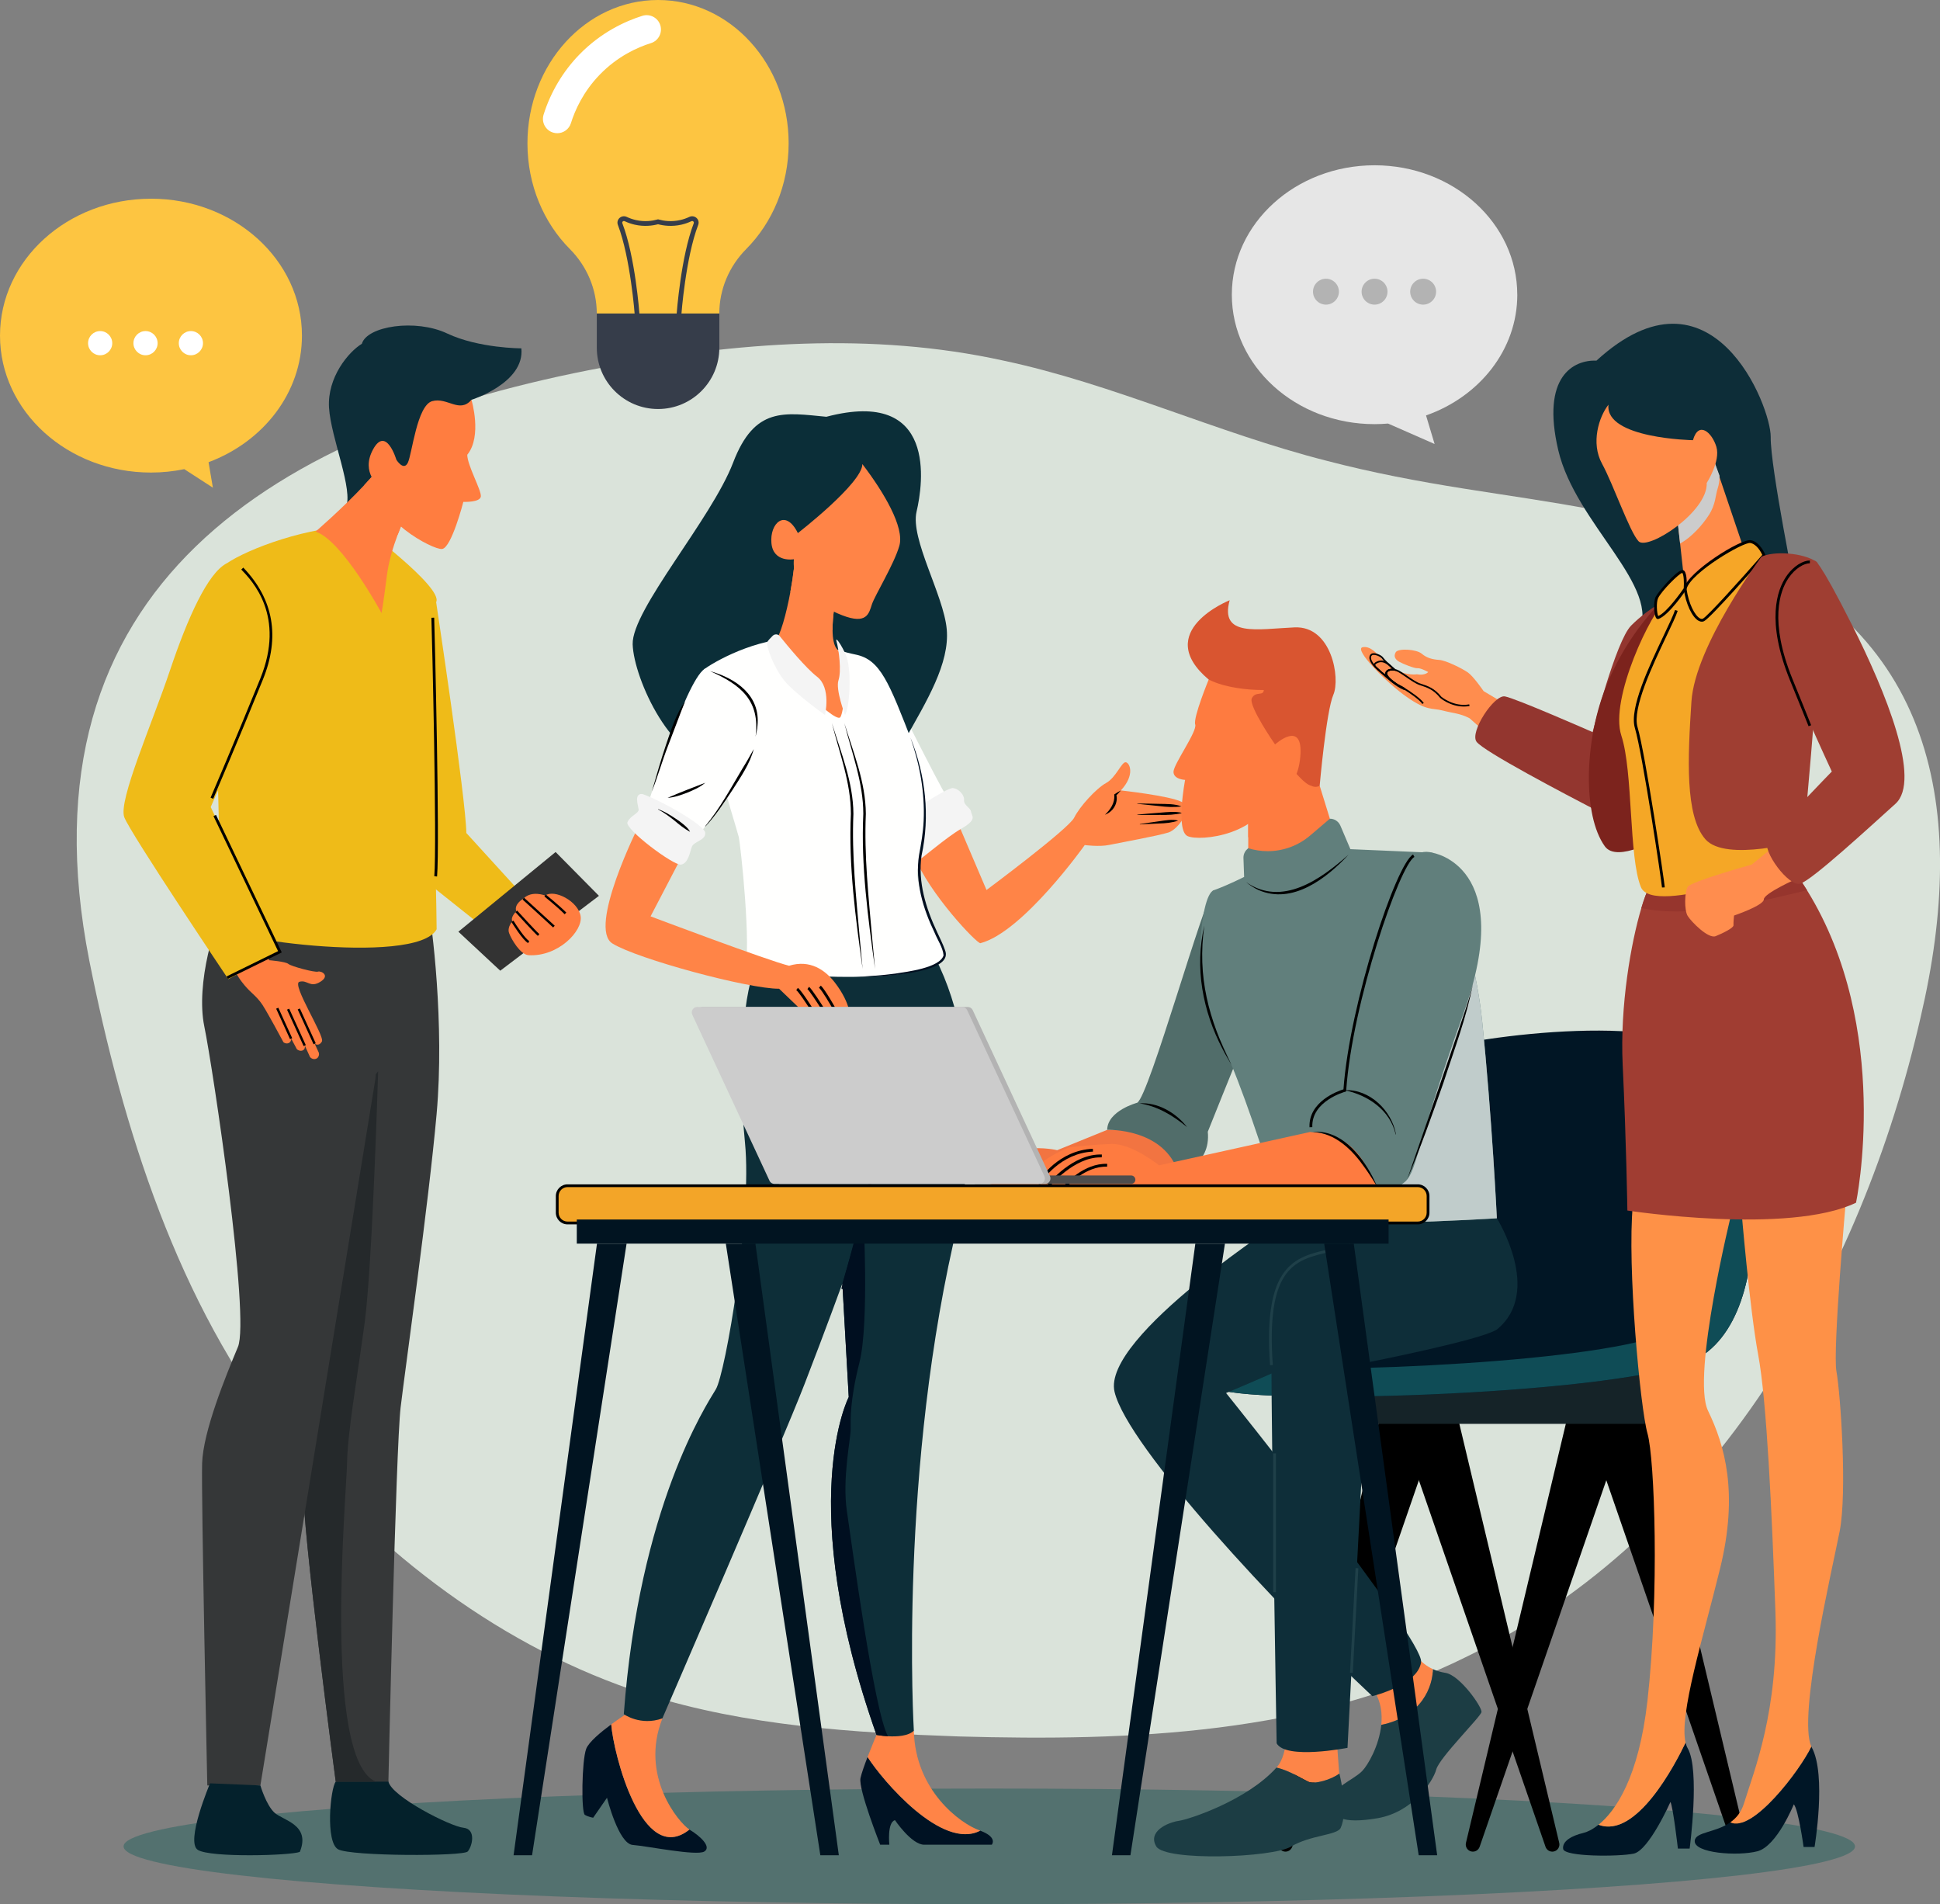 <?xml version="1.0" encoding="UTF-8"?>
<svg xmlns="http://www.w3.org/2000/svg" viewBox="0 0 697.88 684.84">
  <rect x="0" y="0" width="697.88" height="684.84" fill="#808080" stroke="none"/>
  <defs>
    <style>
      .cls-1 {
        fill: #fd8548;
      }

      .cls-2 {
        fill: #617f7c;
      }

      .cls-3 {
        fill: #04212c;
      }

      .cls-4 {
        fill: #001626;
      }

      .cls-5 {
        fill: #0f4c56;
      }

      .cls-6, .cls-7, .cls-8, .cls-9, .cls-10 {
        mix-blend-mode: multiply;
      }

      .cls-6, .cls-11 {
        fill: #ccc;
      }

      .cls-12 {
        fill: #f6a627;
      }

      .cls-13 {
        fill: #4d4d4d;
      }

      .cls-14 {
        fill: #53716f;
      }

      .cls-15 {
        fill: #0d2e38;
      }

      .cls-16 {
        fill: #fff;
      }

      .cls-17 {
        fill: #7c231d;
      }

      .cls-18 {
        fill: #93362f;
      }

      .cls-19 {
        fill: #001223;
      }

      .cls-20 {
        fill: #011421;
      }

      .cls-21 {
        fill: #1f4049;
      }

      .cls-22 {
        fill: #0e2e39;
      }

      .cls-23 {
        fill: #fdc541;
      }

      .cls-24 {
        fill: #011625;
      }

      .cls-25, .cls-8 {
        fill: #ff7d40;
      }

      .cls-26 {
        fill: #fe9147;
      }

      .cls-27 {
        fill: #9f3e32;
      }

      .cls-28 {
        fill: #04212b;
      }

      .cls-7 {
        fill: #c0cccb;
      }

      .cls-29 {
        isolation: isolate;
      }

      .cls-30 {
        fill: #353738;
      }

      .cls-31 {
        fill: #152328;
      }

      .cls-32 {
        fill: #efbb18;
      }

      .cls-33 {
        fill: #1c3d44;
      }

      .cls-34 {
        fill: #d95530;
      }

      .cls-35 {
        fill: #333;
      }

      .cls-36, .cls-10 {
        fill: #fe7b40;
      }

      .cls-37 {
        fill: #ff8d4e;
      }

      .cls-38 {
        fill: #96352d;
      }

      .cls-39 {
        fill: #f4f4f4;
      }

      .cls-40 {
        fill: #b3b3b3;
      }

      .cls-41 {
        fill: #f27441;
      }

      .cls-42 {
        fill: #a03d32;
      }

      .cls-43, .cls-9 {
        fill: #ff8447;
      }

      .cls-44 {
        fill: #000f20;
      }

      .cls-45 {
        fill: #25292b;
      }

      .cls-46 {
        fill: #ff8b49;
      }

      .cls-47 {
        fill: #0b2e38;
      }

      .cls-48 {
        fill: #fffffe;
      }

      .cls-49 {
        fill: #f3a528;
      }

      .cls-50 {
        fill: #0d2d38;
      }

      .cls-51 {
        fill: #363d4a;
      }

      .cls-52 {
        fill: #e6e6e6;
      }

      .cls-53 {
        fill: #dae3da;
      }

      .cls-54 {
        fill: #516d6a;
      }

      .cls-55 {
        fill: #f5a726;
      }
    </style>
  </defs>
  <g class="cls-29">
    <g id="Layer_1" data-name="Layer 1">
      <path class="cls-53" d="M232.3,609.34c36.28,11.41,74.75,13.83,112.58,15.16,62.23,1.76,126.64-.75,183.01-28.82,88.67-43.35,141.76-136.45,163.06-230.01,17.27-73.86,5.58-140.63-72.39-170.09-29.23-11.17-61-14.92-91.8-19.83-16.72-2.65-33.34-5.79-49.7-10.08-39.34-10-76.6-27.62-116.19-36-47.24-10.38-96.36-6.59-143.55,2.41C99.28,154.12,5.59,210.6,32.12,345.44c12.06,60.41,31.83,123.31,70.32,171.97,33.84,41.41,78.76,75.58,129.67,91.87l.19.06Z"/>
      <ellipse class="cls-14" cx="355.88" cy="664.04" rx="311.43" ry="20.8"/>
      <g>
        <path class="cls-43" d="M344.9,296.71l9.98,23.37s29.5-21.93,31.54-26.02,7.95-10.53,11.5-12.47c3.55-1.95,5.58-7.66,7.06-7.45,1.47.22,3.38,4.59-1.77,10.13,0,0,17.36,1.9,21.77,4.07,4.42,2.16-1.04,9.87-4.59,11.04-3.55,1.17-17.92,3.77-21.43,4.5-3.51.74-8.74.04-8.74.04,0,0-22.21,31.31-37.53,35.29-1.21.26-18.46-17.82-23.81-31.38-5.34-13.56,16.02-11.12,16.02-11.12Z"/>
        <path d="M403.21,284.27c-.55.69-1.15,1.32-1.77,1.92l.13-.37c.21.78.21,1.54.08,2.3-.35,2.25-2.07,4.14-4.17,4.9,1.94-1.82,3.61-4.26,3.36-7.03,0,0-.02-.27-.02-.27.77-.52,1.54-1.02,2.39-1.45h0Z"/>
        <path d="M409.13,288.98c2.66.01,5.31.05,7.97.12,2.59.06,5.6-.02,7.92.92-2.67.38-5.32.21-7.97-.12-2.64-.25-5.29-.52-7.93-.82v-.1h0Z"/>
        <path d="M409.13,292.97c2.7-.26,5.39-.49,8.09-.69,2.63-.2,5.65-.59,8.11.11-2.67.65-5.37.75-8.09.69-2.7.03-5.41.02-8.11,0v-.1h0Z"/>
        <path d="M410.02,296.4c2.28-.37,4.57-.72,6.86-1.03,2.1-.3,5-.83,6.94-.24-2.23.77-4.53.97-6.86,1.03-2.31.14-4.62.25-6.93.34v-.1h0Z"/>
        <g>
          <path class="cls-19" d="M352.62,658.38c-13.73,7.2-35.08-17.96-40.53-26.49-1.12,2.91-2.19,5.91-2.54,7.58-.84,3.99,7.08,23.97,7.08,23.97h3.29s-.84-8.06,2.03-8.83c0,0,5.96,8.83,10.51,8.83h24.32s2.28-2.64-4.17-5.06Z"/>
          <path class="cls-43" d="M352.62,658.38c-.11-.04-.2-.08-.32-.12-6.87-2.45-23.07-14.34-23.56-35.8l-13.43,1.49s-1.66,3.9-3.22,7.94c5.45,8.53,26.79,33.68,40.53,26.49Z"/>
        </g>
        <g>
          <path class="cls-19" d="M248.16,658.09s-.1-.07-.15-.1c-16.98,13.56-27.33-27.27-28.13-37.83-3.63,2.68-8.09,6.35-9.01,8.81-1.6,4.28-1.83,22.96-.46,23.75,1.38.78,2.98,1.01,2.98,1.01l4.97-7.18s4.13,16.58,9.25,16.97c5.12.38,23,4.05,25.75,2.37,2.75-1.68-1.6-5.66-5.2-7.8Z"/>
          <path class="cls-43" d="M248.01,657.99c-3.82-2.49-17.96-19.2-9.72-39.99l-13.5-1.26s-2.23,1.44-4.91,3.42c.8,10.56,11.15,51.39,28.13,37.83Z"/>
        </g>
        <path class="cls-48" d="M315.87,240.4c3.33,3.77,20.99,40.58,25.06,46.68,4.07,6.1-13.5,14.52-13.5,14.52,0,0-19.57-34.35-16.09-48.36,3.48-14.02,4.53-12.84,4.53-12.84Z"/>
        <path class="cls-39" d="M322.45,296.48c3.57-3.75,18.2-13.23,20.31-13.05,2.11.18,4.21,2.46,4.04,4.33s2.34,2.69,2.52,4.21c.18,1.52,2.46,2.63-3.45,6.03s-14.4,11.12-17.67,12.99c-3.28,1.87-4.45-4.45-5.27-6.09-.82-1.64-2.17-1.76-2.81-3.75-.64-1.99.9-3.17,2.34-4.68Z"/>
        <path class="cls-47" d="M297.29,149.89c-15.19-1.44-25.82-3.77-33.57,16.5-7.75,20.26-36.5,52.93-36.13,65.33.37,12.4,14.65,43.74,31.26,41.86,16.61-1.88,58.58,6.87,66.55-7.31,7.97-14.17,16.28-27.68,15.17-39.98s-13.18-32.45-10.85-42.3c2.33-9.86,7.57-44.63-32.42-34.11Z"/>
        <path class="cls-15" d="M344.91,438.66c-21.83,89.51-16.17,183.79-16.17,183.79-2.07,1.95-6.17,2.16-9.29,1.98-2.34-.13-4.14-.48-4.14-.48-29.63-83.79-9.99-121.51-9.99-121.51l-2.3-40.82s-5.53,15.27-13.57,36.08c-8.03,20.81-51.17,120.3-51.17,120.3-7.86,2.83-13.88-1.51-13.88-1.51,5.53-74.53,29.68-111.13,33.12-116.86s13.11-62.25,10.48-88.63c-2.62-26.37-.71-57.19,4.59-63.88,0,0,45.04-38.95,63.78-2.77,18.73,36.18,10.65,86.32,8.54,94.31Z"/>
        <path class="cls-48" d="M288.9,229.81c-13.79-1.38-29.85,6.8-35.44,10.76s11.58,57.27,12.29,60.42c.71,3.15,4.67,40.48,2.13,48.12,0,0,64.89,7.68,71.99-5.54,0,0-10.56-24.7-9.95-29.98.61-5.28,6.9-24.37-1.62-46.3-8.53-21.93-11.58-30.06-20.51-31.88-8.94-1.83-14.83-5.18-18.89-5.58Z"/>
        <g>
          <path class="cls-43" d="M229.72,297.09s-18.38,36.66-9.41,42.23,49.01,16.36,59.96,16.27l9.03,8.66c.66.75,1.68.87,2.29.41.62-.46.57-1.32.57-1.4.17.09,3.2,1.74,3.92.9.12-.14.26-.45.02-1.17,1.2,1.47,2.76,1.82,3.49,1.27.52-.4.54-1.21.54-1.43,2.27,1.41,4.25,1.77,4.91,1.02.14-.16.31-.47.25-1.08-.45-2.02-2.02-5.62-5.01-9.46-3.46-4.44-8.82-8.3-16.43-5.99-7.7-1.87-49.82-17.76-49.82-17.76l11.22-21.5-15.55-10.96Z"/>
          <path d="M299.7,363.06c-1.03-1.83-3.95-6.82-5.09-7.85l.67-.74c1.49,1.36,5.13,7.83,5.28,8.1l-.87.49Z"/>
          <path d="M295.68,363.25c-1.82-2.89-4.65-7.14-5.22-7.53l.57-.82c.95.65,4.74,6.63,5.49,7.82l-.85.53Z"/>
          <path d="M291.74,363.52c-1.67-2.66-4.46-6.83-5.3-7.43l.58-.81c1.27.91,5.12,7.02,5.56,7.71l-.85.53Z"/>
        </g>
        <path class="cls-43" d="M302.3,257.93c-1.83,2.85-27.62-22.85-23.76-26.81,2.16-2.21,4.38-10.65,5.79-18.28,1.12-6.01,1.73-11.53,1.42-13.09-.71-3.56,14.89,15.64,14.89,15.64,0,0-1.21,6.02-1.14,11.29.03,2.91.46,5.58,1.68,6.88,3.46,3.66,2.95,21.53,1.12,24.37Z"/>
        <path class="cls-9" d="M300.64,215.39s-1.21,6.02-1.14,11.29c-4.64-1.48-10.37-6.77-14.16-12.44-.35-.45-.68-.92-1.01-1.4,1.12-6.01,1.73-11.53,1.42-13.09-.71-3.56,14.89,15.64,14.89,15.64Z"/>
        <path class="cls-39" d="M278.01,228.62c.71-.69,1.86-.62,2.48.15,2.66,3.31,9.4,11.51,13.46,14.63,5.14,3.96,2.83,13.74,2.83,13.74,0,0-10.97-7.8-14.7-12.44s-6.73-12.75-6.02-13.9c.36-.58,1.21-1.46,1.95-2.19Z"/>
        <path class="cls-39" d="M303.98,257.15s-3.47-9.14-2.35-12.51c1.06-3.18.26-10.59-.8-14.36-.05-.18.18-.31.3-.17.58.64,1.66,2.11,3.1,5.28,2.25,4.92,1.49,19.17-.26,21.76Z"/>
        <path class="cls-48" d="M253.46,240.57c-7.18,4.79-21.15,51.21-21.15,51.21l16.59,11.56s24.21-29.69,22.9-38.41c-1.31-8.72-3.63-28.34-18.35-24.36Z"/>
        <path class="cls-39" d="M231.08,285.55c6.88,2.37,22.25,11.16,22.61,13.89s-4.04,3.15-4.78,5.04-1.27,6.05-3.94,6.47c-2.67.42-20.3-12.82-19.26-15.25s4.21-3.15,4.02-4.63c-.19-1.48-1.75-5.76,1.36-5.52Z"/>
        <path d="M303.73,260.04c3.28,10.68,7.67,21.28,7.74,32.64-.64,14.92.97,29.77,2.27,44.62l1.04,11.14c-2.53-18.45-5.1-37.1-4.22-55.76,0-11.25-4.13-21.88-6.83-32.65h0Z"/>
        <path d="M299.26,260.04c3.28,10.68,7.67,21.28,7.74,32.64-.64,14.92.97,29.77,2.27,44.62l1.04,11.14c-2.53-18.45-5.1-37.1-4.22-55.76,0-11.25-4.13-21.88-6.83-32.65h0Z"/>
        <path d="M271.14,269.41c-1.4,5.34-4.66,9.99-7.59,14.61-3.04,4.57-6.04,9.21-9.8,13.22,0,0-.07-.07-.07-.07,5.24-6.32,9.15-13.63,13.34-20.67,1.44-2.28,2.89-4.84,4.13-7.1h0Z"/>
        <path d="M234.52,284.57c1.41-4.93,3.39-11.77,5.01-16.55,1.82-5.37,3.68-11.32,6.94-15.83-1.87,4.62-4.33,11.39-6.18,16.1-2.06,5.31-3.73,11.16-5.76,16.29h0Z"/>
        <path d="M240.18,286.93c4.33-1.9,9.13-3.72,13.52-5.42-1.86,1.64-4.18,2.59-6.43,3.55-2.29.87-4.63,1.71-7.1,1.88h0Z"/>
        <path d="M236.75,290.99c2.22.83,4.27,2.07,6.24,3.39,1.48.91,4.67,3.27,5.24,4.78-2.11-1.13-3.9-2.6-5.71-4.13-1.84-1.44-3.72-2.86-5.8-3.94l.04-.09h0Z"/>
        <path class="cls-44" d="M319.45,624.43c-2.34-.13-4.14-.48-4.14-.48-29.63-83.79-9.99-121.51-9.99-121.51l-2.3-40.82,7.52-25.78s2.22,40.01-1.35,54.08c-3.57,14.08-3.18,20.92-3.18,24.2s-3.09,17.93-1.35,29.4c1.67,11.06,9.8,72.29,14.79,80.91Z"/>
        <path class="cls-44" d="M327.56,265.39c5.41,13.35,7.05,28.19,3.95,42.33-1.36,9.48,1.56,18.91,5.57,27.43.98,2.18,2.1,4.28,2.9,6.61,2.65,6.75-13.54,8.28-17.8,8.87-4.77.48-9.55.7-14.33.69,4.77-.22,9.55-.54,14.27-1.18,4.17-.65,16-2.07,17.31-6.55-.23-2.83-2.1-5.4-3.18-8.06-4.16-8.61-7.13-18.29-5.65-27.95.75-4.1,1.49-8.21,1.67-12.38.46-10.13-1.38-20.26-4.72-29.82h0Z"/>
        <path class="cls-44" d="M303.61,463.75l-.96-.27c.13-.44,12.54-44.6,13.18-56.51l1,.05c-.64,12.02-12.7,54.91-13.21,56.73Z"/>
        <path class="cls-43" d="M310.22,166.9c7.7,10.08,15.21,22.72,13.31,29.38-1.9,6.66-8.84,17.87-9.89,21.11-1.05,3.23-1.81,7.32-10.65,3.9s-18.35-10.46-17.4-20.16c0,0-7.42,1.33-8.08-5.8-.67-7.13,5.04-12.64,9.51-3.61,0,0,23.2-17.97,23.2-24.81Z"/>
        <path d="M255.43,241.37c9.39,2.63,18.18,8.75,17.06,19.61-.07,1.32-.41,2.67-.68,3.96,1.7-13.04-5.39-18.7-16.37-23.57h0Z"/>
      </g>
      <g>
        <path class="cls-28" d="M120.77,640.76c-1.92,2.4-3.78,21.82.87,24.34,4.64,2.52,45.02,2.55,46.61.78,1.59-1.77,3.18-8.07-1.52-8.54-4.71-.46-25.69-11.09-27-16.59s-18.95,0-18.95,0Z"/>
        <path class="cls-32" d="M156.89,216.53s10.7,70.64,10.87,83.06l26.75,29.34-13.29,10.39-28.41-22.65-6.01-93.87,10.09-6.27Z"/>
        <path class="cls-30" d="M157.06,400.67c-2.91,32.57-11.24,91.09-12.95,105.54s-4.39,134.55-4.39,134.55h-18.95s-12.14-91.25-11.71-106.86c.26-9.48.47-48.23.59-77.24.09-18.81.13-33.53.13-33.53l8.25-95.15,35.88-3.23c1.46,7.59,6.06,43.35,3.15,75.92Z"/>
        <path class="cls-45" d="M135.21,640.76h-14.44s-12.14-91.25-11.71-106.86c.26-9.48.47-48.23.59-77.24l5.52-46.78,20.86-24.58s-2.05,69.65-4.84,90.32c-2.8,20.67-6.15,39.48-6.34,50.47-.18,10.99-8.9,106.79,10.36,114.67Z"/>
        <path class="cls-30" d="M81.77,324.75c-4.39,5.39-11.42,29.14-8.28,44.36,3.14,15.22,16.5,104.78,12.1,115.31-4.41,10.53-12.53,30.37-12.88,41.88-.35,11.51,1.86,115.83,1.86,115.83h19.1l41.39-254.19,3.67-63.18h-56.96Z"/>
        <path class="cls-32" d="M129.63,189.05c-18.89.21-40.25,8.26-48.19,13.63-7.94,5.37-3.43,61.39-3.33,69.02.11,7.62,2.18,55.61-1.25,60.44-3.43,4.83,72.8,15.69,80.21,2.06,0-12.24-2.85-112.4-.17-117.66,2.68-5.26-27.26-27.48-27.26-27.48Z"/>
        <path class="cls-50" d="M169.6,143.79s19.22-6.05,17.95-18.51c0,0-15.38,0-26.69-5.35-11.31-5.35-28.85-2.68-30.69,3.71-4.82,2.92-12.48,12.1-11.81,22.98.67,10.88,8.94,29.85,6.02,35.99s32.1-15.26,32.1-15.26l13.12-23.56Z"/>
        <path class="cls-3" d="M93.67,642.12s2.06,7.08,5.12,9.84c3.06,2.75,13.04,4.28,9.07,14.06-3.26,1.32-32.1,2.14-36.68-.71s4.38-23.95,4.38-23.95l18.11.76Z"/>
        <path class="cls-25" d="M146.8,183.57s-1.85,3.66-3.75,8.77c-1.6,4.28-3.24,9.59-3.87,14.63-1.4,11.06-1.93,13.52-1.93,13.52,0,0-14.17-26.29-23.73-29.3,0,0,9.44-8.12,17.5-16.71,2-2.13,3.91-4.29,5.58-6.36,1.4-1.74,2.61-2.47,3.67-2.47h0c.41,0,.8.11,1.16.31h0c4.27,2.41,5.35,17.61,5.35,17.61Z"/>
        <path class="cls-8" d="M146.8,183.57s-1.85,3.66-3.75,8.77c-5.08-2.95-8.65-8.51-8.97-14.4-.04-.73-.04-1.51-.45-2.12-.6-.87-1.64-1.05-2.61-1.34,2-2.13,3.91-4.29,5.58-6.36,1.4-1.74,2.61-2.47,3.67-2.47h0c.39.1.77.2,1.16.31h0c4.27,2.41,5.35,17.61,5.35,17.61Z"/>
        <g>
          <path class="cls-25" d="M94.11,339.32l2.74,6.02s5.89.46,6.89,1.33c1,.87,9.54,3.15,10.64,2.77,1.1-.38,4.56,1.37.83,3.67-3.73,2.3-4.55-.83-7.51-.02s9.2,19.51,8.1,21.47c-1.1,1.95-2.59.82-2.59.82l1.51,3.3c.16.76-.12,1.54-.71,1.93-.74.5-1.85.33-2.49-.47-.62-1.37-1.25-2.74-1.87-4.11.02.1.17.92-.34,1.45-.55.57-1.68.6-2.52-.15-.68-1.26-1.35-2.53-2.03-3.79,0,.09.02.92-.62,1.41-.6.46-1.51.42-2.18-.13-.77-1.46-1.91-3.57-3.31-6.09-2.72-4.88-4.08-7.32-5.15-8.61-2.51-3.05-3.67-3.29-6.49-6.97-.8-1.04-1.6-2.26-2.41-3.79-.78-1.7-2.15-4.72-2.15-4.72l11.67-5.32Z"/>
          <rect x="109.93" y="362.23" width=".85" height="13.76" transform="translate(-143.2 79.06) rotate(-24.51)"/>
          <rect x="106.23" y="362.27" width=".85" height="14.41" transform="translate(-143.69 77.56) rotate(-24.51)"/>
          <rect x="101.83" y="362.04" width=".85" height="12.05" transform="translate(-143.5 75.6) rotate(-24.51)"/>
        </g>
        <path class="cls-32" d="M81.43,202.68c-6.62,3.47-13.79,19.09-20.26,38.35-6.47,19.27-18.71,46.98-16.46,52.88,2.25,5.91,37.41,58.23,37.41,58.23l18.57-9.85-24.89-52.04s21.38-47.54,22.08-58.23c.7-10.69-6.32-30.01-16.45-29.35Z"/>
        <path class="cls-25" d="M169.6,143.79s3.95,13.08-1.51,19.76c0,3.76,5.08,12.7,4.89,14.96s-6.3,1.98-6.3,1.98c0,0-4.23,16.47-7.62,16.94s-24.75-11.29-22.3-22.2c0,0-7.24-5.08-2.54-13.64,4.7-8.56,8.37,3.76,8.37,3.76,0,0,2.63,4.23,4.14,1.03s3.29-20.61,8.75-22.11c5.46-1.51,9.79,4.52,14.11-.47Z"/>
        <polygon class="cls-35" points="179.96 349.11 215.46 322.18 199.87 306.42 164.89 335.08 179.96 349.11"/>
        <g>
          <path class="cls-25" d="M190.12,343.53c10.68.62,19.61-8.73,18.75-14.04-.86-5.31-9.32-9.8-12.77-7.43,0,0-4.88-1.94-7.83,1.15,0,0-3.48,1.88-2.55,4.55,0,0-2.24,2.13-1.39,3.57,0,0-1.96,2.1-1.19,4.25s4.05,7.78,6.98,7.94Z"/>
          <path d="M203.12,328.8c-2.39-2.45-7.24-6.36-7.29-6.4l.53-.66s4.93,3.98,7.36,6.47l-.6.59Z"/>
          <path d="M198.97,333.55c-4.22-3.88-10.62-9.74-10.94-9.99l.45-.71c.06.03.22.12,11.07,10.08l-.57.62Z"/>
          <path d="M193.48,336.59c-1.41-1.22-7.8-8.25-8.07-8.54l.62-.57c.07.07,6.63,7.29,8,8.47l-.55.64Z"/>
          <path d="M189.98,339.17c-1.95-1.03-5.84-7.34-6-7.61l.72-.44c1.09,1.77,4.23,6.54,5.68,7.31l-.4.75Z"/>
        </g>
        <path d="M76.68,287.27l-.92-.39c.09-.2,8.72-20.3,17.87-42.82,9.17-22.57-2.87-35.11-6.83-39.23l.72-.69c10.92,11.36,13.29,24.92,7.04,40.3-9.15,22.53-17.79,42.64-17.87,42.84Z"/>
        <polygon points="81.98 352.04 81.54 351.15 100.03 342.07 76.8 293.5 77.7 293.07 101.36 342.53 81.98 352.04"/>
        <path d="M157.23,315.22l-1-.08c.98-11.87-.81-86.5-1.04-92.96l1-.04c.23,6.46,2.03,81.17,1.04,93.07Z"/>
      </g>
      <g>
        <g>
          <g>
            <path d="M589.9,501.56l38.43,161.21c.33,1.38-.52,2.76-1.9,3.09-1.29.31-2.59-.43-3.02-1.66l-54.14-156.64c-1.94-5.61,1.04-11.74,6.65-13.68,5.96-2.1,12.54,1.53,13.98,7.67h0Z"/>
            <path d="M565.78,501.56l-38.43,161.21c-.33,1.38.52,2.76,1.9,3.09,1.29.31,2.59-.43,3.02-1.66l54.14-156.64c1.94-5.61-1.04-11.74-6.65-13.68-5.96-2.1-12.54,1.53-13.98,7.67h0Z"/>
          </g>
          <g>
            <path d="M522.47,501.56l38.43,161.21c.33,1.38-.52,2.76-1.9,3.09-1.29.31-2.59-.43-3.02-1.66l-54.14-156.64c-1.94-5.61,1.04-11.74,6.65-13.68,5.96-2.1,12.54,1.53,13.98,7.67h0Z"/>
            <path d="M498.36,501.56l-38.43,161.21c-.33,1.38.52,2.76,1.9,3.09,1.29.31,2.59-.43,3.02-1.66l54.14-156.64c1.94-5.61-1.04-11.74-6.65-13.68-5.96-2.1-12.54,1.53-13.98,7.67h0Z"/>
          </g>
          <rect class="cls-31" x="486.38" y="481.16" width="113.4" height="30.92" rx="8.99" ry="8.99"/>
        </g>
        <path class="cls-24" d="M512.12,378.47c20.14-6.24,91.34-15.32,105.53,3.12,14.18,18.44,24.77,97.63-12.43,109.38-37.21,11.75-168.21,14.59-168.24,7.5-.03-7.09-7.97-13.9,9.62-17.59,17.59-3.69,62.24-11.06,61.76-30.92-.48-19.86-7.48-68.76,3.77-71.49Z"/>
        <path class="cls-5" d="M605.22,490.96c-37.21,11.75-168.22,14.59-168.24,7.5,0-2.56-1.05-5.08-1.55-7.43,29.57,3.44,128.29-.12,159.79-10.07,34.65-10.94,27.85-80.37,15.29-104.75,3.04,1.44,5.48,3.22,7.14,5.38,14.19,18.43,24.78,97.62-12.43,109.37Z"/>
      </g>
      <g>
        <g>
          <path class="cls-1" d="M515.45,600.29c-2.36-1.09-3.95-2.55-5.56-3.98l-15.42,12c2.31,3.72,2.84,7.96,2.42,12.04,14.75-3.02,18.5-13.98,18.57-20.05Z"/>
          <path class="cls-33" d="M520,601.64c-1.82-.3-3.29-.77-4.54-1.35-.07,6.08-3.82,17.03-18.57,20.05-.78,7.51-4.79,14.46-6.89,16.62-3.24,3.33-11.43,6-11.33,11.33.1,5.33,4.12,7.79,16.85,5.62s19.99-13.23,21.14-17.52c1.14-4.28,16-18.95,16.28-20.66.29-1.71-7.71-13.23-12.93-14.09Z"/>
        </g>
        <path class="cls-22" d="M463.05,437.81s-66.83,42.86-62.11,62.75c4.72,19.89,59.14,77.97,92.73,109.45,0,0,16.48-4.01,17.54-12.25,1.06-8.24-70.15-96.77-70.15-96.77,0,0,60.85-24.93,73.95-38.67,13.1-13.73-3.8-30.43-3.8-30.43l-48.16,5.92Z"/>
        <g>
          <path class="cls-1" d="M481.82,637.83c-.06-.25-.1-.39-.1-.39l-.75-10.33s-13.28-19.83-17.92-1.83c-.94,3.64-1.17,7.42-3.87,10.43,4.56.99,9.44,4.16,11.54,5.11,2.21,1,8.35-.83,11.1-2.98Z"/>
          <path class="cls-33" d="M481.82,637.83c-2.75,2.15-8.89,3.98-11.1,2.98-2.1-.95-6.98-4.11-11.54-5.11-10.66,11.86-31.52,18.63-34.96,19.12-4.31.61-11.48,3.93-8.25,9.26,3.23,5.33,41.71,4.1,48.53,0,6.82-4.1,16.42-4.02,17.76-6.64,2.75-5.82.11-17.37-.44-19.61Z"/>
        </g>
        <path class="cls-22" d="M538.47,438.15s16.67,26.5,0,40c-5.99,3.86-46.52,11.82-46.52,11.82l-7.21,138.63s-22.13,4.35-25.49-1.62c0,0-2.49-140.38-1.74-150.7.75-10.32-.75-19.52,11.94-23.75,12.68-4.23,25.61-7.09,25.61-7.09l2.36-8.33,41.05,1.02Z"/>
        <path class="cls-41" d="M398.29,406.34l-17.99,7.32s-20.21-4.87-25.49,10.63c.29,2.15,2.99,2.47,21.53,2.15,18.54-.32,48.68-5.47,48.68-5.47l-6.95-15.11-19.78.48Z"/>
        <path class="cls-54" d="M436.61,320.18c-3.23,1.98-23.16,73.86-27.51,76.41,0,0-10.71,2.86-10.81,9.75,0,0,20.82-.78,25.77,15.93,0,0,11.6-3.1,10.42-15.25,0,0,9.87-24.68,11.94-29.47s-9.81-57.36-9.81-57.36Z"/>
        <polygon class="cls-36" points="481.73 305.23 461.86 320.17 449.03 314.11 449.03 291.69 457.11 276.74 465.47 274.96 467.66 276.76 474.73 282.58 481.73 305.23"/>
        <path class="cls-10" d="M467.03,285.57c-1.09,3.08-3.07,5.78-5.37,8.07-3.52,3.48-7.9,6.06-12.63,7.5v-9.45l8.08-14.95,8.36-1.78,2.19,1.8c.37,2.92.44,5.79-.63,8.81Z"/>
        <path class="cls-2" d="M538.47,438.15s-71.65,4.53-77.05-1.27c0,0-1.6-5.39-4.06-13.17-5.03-15.85-13.66-41.65-19.74-52.13-9.08-15.63-6.05-49.61-1.01-51.41,5.04-1.79,10.94-4.79,10.94-4.79l-.24-6.79c-.04-1.22.45-2.39,1.36-3.2l.36-.33c2.29.71,4.65,1.06,6.99,1.06,5.53,0,10.96-1.94,15.28-5.63l7.1-6.05c.83,0,1.61.24,2.27.68.65.44,1.18,1.06,1.51,1.82l3.6,8.46,29.5,1.27s7.92,14.51,13.44,36.01c1.92,7.46,3.55,15.77,4.46,24.61,3.53,34.29,5.29,70.86,5.29,70.86Z"/>
        <path class="cls-7" d="M538.47,438.15s-71.65,4.53-77.05-1.27c0,0-1.6-5.39-4.06-13.17,51.99-1.8,63.97-68.92,68.86-82.4l2.5,1.37c1.92,7.46,3.55,15.77,4.46,24.61,3.53,34.29,5.29,70.86,5.29,70.86Z"/>
        <path class="cls-36" d="M471.43,407.07l-54.48,12.04s-9.84-7.95-17.2-7.69c-7.36.26-14.92,1.18-14.92,1.18,0,0-17.68,6.57-11.96,13.27,1.84,1.12,125.05,2.1,125.05,2.1l-7.56-19.32-18.94-1.59Z"/>
        <path class="cls-2" d="M515.28,306.68s30.47,4.57,11.13,57.96c-16.64,45.96-16.5,56.1-20.83,60.25-.99.95-5.41,3.89-6.3,4.08-5.6,1.23-5.92-13.63-17.31-19.2-4.25-2.08-8.23-2.56-10.54-2.7,0-1.56.44-4.1,1.7-6.98,1.55-3.55,4.51-7.23,10.14-7.74,0,0,9.63-92.12,32.02-85.67Z"/>
        <path d="M374.13,426l-.94-.4c.8-1.84,7.85-11.96,19.95-12.45l.04,1.02c-11.55.47-18.42,10.36-19.06,11.83Z"/>
        <path d="M377.76,426.55l-.79-.64c.37-.45,9.1-11.12,19.4-10.69l-.04,1.02c-.17,0-.34,0-.51,0-9.57,0-17.97,10.22-18.06,10.33Z"/>
        <path d="M383.79,426.77l-.77-.67c.28-.32,7.01-7.87,15.28-7.53l-.04,1.02c-7.8-.32-14.41,7.11-14.47,7.18Z"/>
        <path d="M485.13,307.37c-7.95,8.57-20.21,18.06-32.4,12.72-1.6-.75-3.1-1.7-4.45-2.83,12.99,9.02,26.9-1.1,36.85-9.89h0Z"/>
        <path d="M433.24,332.87c-2.62,18.32,1.56,33.77,9.75,50.07-1.09-1.88-2.22-3.74-3.2-5.69-7.16-13.61-10.08-29.28-6.55-44.38h0Z"/>
        <path d="M471.07,405.39c-.36-9.23,10.16-12.98,12.22-13.62,2.23-30.99,18.95-81.14,25.04-84.46l.48.88c-5.22,2.85-22.36,52.23-24.54,84l-.02.36-.35.09c-.12.03-12.19,3.35-11.82,12.72l-1,.04Z"/>
        <path d="M529.9,353.63c-2.3,12.21-6.81,23.91-10.62,35.7-4.12,11.72-8.28,23.43-13.09,34.88,4.27-12.45,14.12-40.78,18.2-52.82,1.93-5.89,4.15-11.72,5.52-17.77h0Z"/>
        <path class="cls-21" d="M456.88,491c-2.6-36.28,8.97-38.92,21.23-41.72,2.47-.56,5.02-1.14,7.47-2.01l.33.94c-2.5.89-5.08,1.48-7.58,2.05-12.34,2.81-23,5.24-20.46,40.67l-1,.07Z"/>
        <rect class="cls-21" x="458" y="522.71" width="1" height="49.9"/>
        <rect class="cls-21" x="468.29" y="582.28" width="37.67" height="1" transform="translate(-120.57 1038.43) rotate(-86.97)"/>
        <path class="cls-34" d="M474.73,282.59s2.35-26.79,4.92-32.73c2.57-5.95-.59-24.82-13.95-24.23-13.36.59-27.02,3.6-23.35-9.76,0,0-28.09,11.18-7.55,28.53,20.54,17.35,31.78,37.15,36.92,38.19,1.62.89,3.01,0,3.01,0Z"/>
        <path class="cls-36" d="M434.81,244.39s-5.66,13.73-4.85,16.16c.81,2.42-7.72,14.18-7.81,16.97s4.17,2.96,4.17,2.96c0,0-3.45,18.13.86,20.2s27.38-.32,30.34-16.41c0,0,8.98,1.77,10.23-12.05,1.26-13.82-9.07-4.49-9.07-4.49,0,0-9.69-13.91-8.35-16.61,1.35-2.69,4.13-.63,4.31-2.96-3.8.02-6.97-.32-9.35-.69-4.63-.72-7.25-1.7-8.07-2.02-1.02-.4-1.85-.78-2.43-1.06Z"/>
        <path d="M472.22,407.07c10.02-.81,17.25,7.99,21.47,16.03.6,1.2,1.18,2.41,1.73,3.63-1.45-2.25-2.84-4.53-4.4-6.68-4.44-6.39-10.58-12.59-18.81-12.98h0Z"/>
        <path d="M483.76,392.09c8.95-.49,16.95,7.38,18.42,15.9,0,0-.1.02-.1.02-2.05-8.88-10.02-14.13-18.32-15.92h0Z"/>
        <path d="M409.88,396.81c6.67-.46,13.17,3.42,17.17,8.56-5.08-4.15-10.59-7.56-17.17-8.56h0Z"/>
      </g>
      <g>
        <g>
          <path class="cls-4" d="M622.44,655.4c-5.34,3.76-12.49,3.38-12.79,6.6-.42,4.51,15.49,5.63,22.54,3.8,7.04-1.83,13.1-16.9,13.1-16.9,1.69,1.97,3.52,15.35,3.52,15.35h3.94s4.37-25.92-.99-35.78c-.06-.11-.12-.23-.17-.35-4.07,8.54-21.22,31.18-29.15,27.28Z"/>
          <path class="cls-26" d="M664.16,430.29l-37.75,4.51s2.96,35.78,6.06,52.4,4.93,56.48,6.2,92.4c1.27,35.92-7.75,57.33-11.27,68.88-1,3.28-2.84,5.43-4.96,6.92,7.94,3.9,25.08-18.74,29.15-27.28-4.9-10.71,7.39-63.19,10.17-77.26,2.82-14.23.28-50-1.13-57.61-1.41-7.61,3.52-62.96,3.52-62.96Z"/>
        </g>
        <g>
          <path class="cls-4" d="M575.04,656.25c-2.29,1.84-4.24,2.67-5.4,2.94-4.23.99-7.75,2.96-7.32,5.78.42,2.82,19.86,2.82,25.35,1.68,5.49-1.13,13.24-18.59,13.24-18.59.99,1.97,2.68,16.76,2.68,16.76h4.23s3.8-28.31-.7-36.06c-.33-.56-.57-1.26-.76-2.05-3.72,7.78-17.74,34.72-31.31,29.53Z"/>
          <path class="cls-26" d="M623.03,435.65l-35.64-2.39c-2.11,22.11,2.68,73.25,5.26,82.26,2.59,9.01,4.31,57.61,0,96.07-3.13,27.86-11.58,39.82-17.61,44.67,13.57,5.18,27.59-21.75,31.31-29.53-2.36-10.06,6.31-37.67,12.45-62.75,6.62-27.05,1.69-44.09-4.37-56.62-6.06-12.54,8.59-71.7,8.59-71.7Z"/>
        </g>
        <path class="cls-50" d="M574.31,129.69c-8.12-.31-20.01,5.49-13.76,32.19,6.25,26.7,37.65,49.3,28.74,66.14-8.91,16.84,56.84-14.19,56.84-14.19,0,0-9.31-45.85-9.15-56.68.15-10.83-21.14-65.44-62.67-27.46Z"/>
        <g>
          <path class="cls-37" d="M544.12,254.75l-10.42-6.19s-3.6-5.26-5.62-6.69c-2.02-1.43-7.86-4.35-10.31-4.53-2.45-.18-4.46-.65-6.34-2.25-1.88-1.6-8.42-2.02-9.33-.53-.91,1.49-.12,2.67,1.26,3.45s5.53,2.44,6.61,2.31c1.08-.13,3.81,1.37,3.81,1.37,0,0-1.07,1.37-4.11.81-.64.1-5.18.66-11.03-3.77-2.39-2.53-5.19-6.66-8.47-5.96-3.28.7,8.52,12.74,15.9,17.9,7.38,5.16,9.05,3.86,12.86,4.86,3.81,1,6.25.97,9.74,2.8,3.02,2.75,8.7,7.61,8.7,7.61l6.74-11.21Z"/>
          <path d="M526.55,254.1c-4.82,0-8.31-2.97-8.48-3.11-2.39-2.98-4.69-3.73-6.92-4.46l-.46-.15c-1.37-.46-3.14-1.67-4.86-2.85-1.37-.94-2.67-1.83-3.51-2.14-.2-.07-.4-.13-.6-.17l-.18-.04c-.9-.16-1.76-.02-2.23.38-.24.2-.36.44-.36.72,0,.08.03.28.24.62.81,1.23,3.25,3.01,4.43,3.55.36.16.95.49,1.6.9,1.97,1.2,5.96,3.9,6.96,5.5l-.52.32c-.87-1.39-4.52-3.93-6.76-5.3-.63-.39-1.2-.71-1.54-.86-1.28-.59-3.81-2.44-4.69-3.78-.23-.37-.34-.68-.34-.95,0-.46.2-.87.58-1.19.62-.52,1.64-.71,2.73-.51.05,0,.14.01.22.05.22.04.44.11.66.19.91.34,2.24,1.25,3.64,2.21,1.61,1.1,3.43,2.35,4.71,2.78l.46.15c2.31.76,4.7,1.54,7.16,4.62h0s4.45,3.77,10.04,2.74l.11.6c-.73.13-1.43.19-2.11.19Z"/>
          <path d="M505.26,248.22l-.33-.13c-2.69-1.03-6.68-4.62-8.27-6.11h0s-.07-.05-.12-.12c-.37-.33-.66-.62-.8-.76-.13-.13-.29-.26-.45-.4-.56-.47-1.2-1.01-1.12-1.66.05-.4.36-.74.94-1.04,2.04-1.02,3.58-.23,5.26,1.28.58.51,1.06.98,1.45,1.38l.67.67-.93-.17c-.9-.16-1.76-.02-2.24.38-.24.2-.36.45-.36.73,0,.08.03.28.25.62.81,1.23,3.25,3.01,4.43,3.56.36.17.95.49,1.6.9l.17.11-.14.76ZM496.86,238.14c-.49,0-.97.13-1.49.39-.38.19-.6.39-.62.58-.04.33.49.78.92,1.14.18.15.35.3.49.44.14.14.43.43.83.8l.08.07c.37.34.86.8,1.43,1.31-.1-.22-.14-.41-.14-.58,0-.46.2-.87.57-1.18.45-.38,1.12-.58,1.88-.59-.25-.24-.52-.5-.8-.75-1.24-1.1-2.2-1.62-3.15-1.62Z"/>
          <path d="M499.67,243.66l-.83-.32c-.66-.26-1.38-.71-2.16-1.34-.01,0-.06-.04-.11-.09-3.32-2.67-3.99-4.42-3.97-5.42.02-.75.4-1.14.63-1.31.4-.3,1.01-.28,1.45-.22,1,.15,2.35.76,2.97,1.62.55.76,1.81,1.91,2.71,2.7.57.5,1.11.97,1.62,1.41l-.39.45s-.02-.02-.03-.03v.05c-.92-.16-1.77-.02-2.25.38-.24.2-.36.45-.36.73,0,.08.03.28.25.62l.47.75ZM494.18,235.52c-.26,0-.47.05-.6.14-.14.1-.38.35-.39.84-.01.71.46,2.3,3.78,4.97l.06.07c.48.38.92.69,1.34.92-.01-.06-.02-.12-.02-.18,0-.46.2-.87.57-1.18.46-.39,1.17-.56,1.93-.59-.28-.25-.57-.5-.85-.75-1.5-1.33-2.39-2.21-2.83-2.83-.46-.64-1.57-1.23-2.58-1.38-.15-.02-.29-.03-.42-.03Z"/>
        </g>
        <path class="cls-18" d="M618.53,218.53s1.69.18-11.06,24.23c-12.75,24.05-21.92,54.57-33.16,48.72-11.24-5.85-40.65-21.24-43.16-24.73-2.51-3.49,6.33-16.96,10.2-16.29,3.87.66,31.57,12.84,31.57,12.84,0,0,8.32-32.77,13.86-38.32,5.54-5.55,20.69-17.88,31.75-6.45Z"/>
        <path class="cls-46" d="M627.57,198.21s-20.75,16.7-21.04,16.7c0-.13-1.16-10.62-2.14-19.43-.72-6.43-1.34-11.96-1.34-11.96l13.38-18.26,3.72,11.01,7.42,21.94Z"/>
        <path class="cls-6" d="M618.57,171.06c-.02,1.56-.16,3.11-.67,4.62-.82,2.47-.67,5.63-3.13,9.49-2.43,3.81-6.42,8.13-10.38,10.31-.72-6.43-1.34-11.96-1.34-11.96l13.38-18.26,2.14,5.8Z"/>
        <path class="cls-17" d="M596.09,217.87c-5.8,6.37-13.46,16.36-18.78,30.17-7.29,18.93-8.01,45.18,0,56.33,4.45,6.2,20.09-3.22,20.09-3.22-.43-27.76-.87-55.52-1.3-83.28Z"/>
        <path class="cls-42" d="M667.68,432.54c-24.22,11.69-82.26,2.82-82.26,2.82,0,0-.39-25.19-1.69-52.42-1.01-21.32,3.02-44.03,6.71-56.34,1.02-3.41,2.01-6.03,2.87-7.59,0,0,.44-3.7,1.72-8.54,3.81-14.4,15.03-38.84,44.05-5.18.9,1.04,1.81,2.13,2.74,3.28,3.04,3.76,5.77,7.64,8.22,11.6,30.79,49.74,17.64,112.37,17.64,112.37Z"/>
        <path class="cls-38" d="M650.04,320.17c-17.8,4.34-41.98,10.18-59.6,6.43,1.02-3.41,2.01-6.03,2.87-7.59,0,0,.44-3.7,1.72-8.54,1.45-.22,2.37-.33,2.37-.33l41.68-4.85c.9,1.04,1.81,2.13,2.74,3.28,3.04,3.76,5.77,7.64,8.22,11.6Z"/>
        <path class="cls-55" d="M614.49,205.48c9.42-2.74,22.42-8.23,34.95-4.65,12.52,3.58-4.77,109.73-4.77,109.73,0,0-49.97,19.32-54.39,8.47-4.41-10.85-2.74-41.39-7.04-54.51-4.29-13.12,10.66-44.52,16.7-49.6,6.04-5.08,14.55-9.44,14.55-9.44Z"/>
        <g>
          <path class="cls-12" d="M606.19,211.75c.91,6.75,4.32,12.27,6.59,11.21,2.27-1.06,21.76-23.31,21.76-23.31,0,0-1.7-4.29-4.79-4.86-3.08-.57-22.03,11.03-23.56,16.96Z"/>
          <path d="M612.19,223.59c-.33,0-.72-.09-1.16-.33-2.34-1.28-4.63-6.2-5.33-11.45v-.1s.01-.09.01-.09c1.56-6.05,20.6-17.98,24.13-17.33,3.32.61,5.09,4.98,5.16,5.17l.11.28-.2.23c-2,2.29-19.62,22.37-21.92,23.44-.21.1-.48.18-.8.18ZM606.7,211.79c.75,5.4,3.03,9.63,4.81,10.6.41.22.75.26,1.06.12,1.58-.73,13.57-14.03,21.38-22.95-.42-.92-1.95-3.84-4.29-4.28-2.42-.45-21.26,10.55-22.96,16.5Z"/>
        </g>
        <g>
          <path class="cls-12" d="M606.19,211.75s-6.16,9.14-9.74,10.37c-.78.22-1.35-5.22-.43-7.2.93-1.99,8.42-10.42,9.49-9.29,1.08,1.14.68,6.12.68,6.12Z"/>
          <path d="M596.39,222.63c-.16,0-.37-.06-.56-.28-.83-.98-1.13-5.78-.26-7.64.82-1.75,7.33-9.32,9.48-9.66.46-.07.71.12.83.25,1.17,1.24.88,5.63.81,6.5v.13s-.08.11-.08.11c-.26.38-6.29,9.29-10,10.56-.05.02-.13.03-.21.03ZM605.19,206.03c-1.12.11-7.51,6.51-8.72,9.1-.74,1.58-.42,5.53.03,6.43,3.19-1.34,8.5-8.98,9.19-9.99.14-1.93.07-4.8-.51-5.55Z"/>
        </g>
        <path class="cls-27" d="M633.62,200.25s-23.84,31.92-25.16,52.08c-1.32,20.16-2.36,40.99,4.99,49.47,7.35,8.48,35.24.47,35.24.47,0,0,9.61-96.77,4.81-100.17-4.81-3.39-15.54-4-19.88-1.86Z"/>
        <path class="cls-37" d="M638.81,303.79c-.07.2-8.67,7.15-8.67,7.15,0,0-21.9,6.09-23.03,8.01s-1.26,8.4,0,10.45c1.26,2.05,7.41,8.34,10.06,7.28s6.48-2.98,6.42-3.9c-.07-.93.2-3.51.2-3.51,0,0,10.72-3.64,10.72-5.82s11.98-7.48,11.98-7.48l-7.68-12.18Z"/>
        <path class="cls-27" d="M652.84,201.69s1.12-1.28,13.37,23.03c12.25,24.31,25.06,55.88,15.64,64.36s-30.15,27.61-34.3,28.74c-4.15,1.13-13.66-11.87-11.68-15.27,1.98-3.39,23.09-25.07,23.09-25.07,0,0-17.9-38.45-19.22-46.17-1.32-7.73-2.62-27.22,13.11-29.63Z"/>
        <path d="M650.6,261.18c-.05-.12-4.95-12.35-6.73-16.63-8.62-21.28-4.55-32.41-1.35-37.15,2.71-4.03,6.25-5.83,8.55-5.83v1c-1.97,0-5.23,1.69-7.72,5.39-3.08,4.58-7,15.37,1.45,36.22,1.78,4.29,6.68,16.52,6.73,16.64l-.93.37Z"/>
        <path d="M597.87,319.19c-.08-1.79-6.96-47.93-9.76-57.41-2.08-7.03,5.16-22.25,10.44-33.37,1.83-3.85,3.41-7.18,4.02-9.02l.95.31c-.63,1.9-2.15,5.09-4.07,9.13-4.92,10.35-12.36,25.99-10.38,32.66,2.81,9.51,9.72,55.85,9.8,57.65l-1,.04Z"/>
        <path class="cls-46" d="M578.61,145.55c-3.4,4.33-6.42,13.69-2.32,21.19,4.1,7.5,9.9,24.44,13.15,27.92,3.25,3.48,24.98-10.52,24.52-20.96,0,0,5.03-7.81,3.48-12.99-1.55-5.18-6.42-9.51-8.43-2.4,0,0-31.71-.54-30.39-12.76Z"/>
      </g>
      <g>
        <path class="cls-49" d="M204.16,426.43h305.85c2.05,0,3.71,1.66,3.71,3.71v5.98c0,2.05-1.66,3.71-3.71,3.71H204.16c-2.05,0-3.71-1.66-3.71-3.71v-5.98c0-2.05,1.66-3.71,3.71-3.71Z"/>
        <path d="M510.01,440.34H204.16c-2.32,0-4.21-1.89-4.21-4.21v-5.98c0-2.32,1.89-4.21,4.21-4.21h305.85c2.32,0,4.21,1.89,4.21,4.21v5.98c0,2.32-1.89,4.21-4.21,4.21ZM204.16,426.93c-1.77,0-3.21,1.44-3.21,3.21v5.98c0,1.77,1.44,3.21,3.21,3.21h305.85c1.77,0,3.21-1.44,3.21-3.21v-5.98c0-1.77-1.44-3.21-3.21-3.21H204.16Z"/>
      </g>
      <rect class="cls-20" x="207.49" y="438.59" width="292.03" height="8.67"/>
      <g>
        <polygon class="cls-20" points="191.4 667.23 184.75 667.23 214.75 447.27 225.4 447.27 191.4 667.23"/>
        <polygon class="cls-20" points="295.1 667.23 301.75 667.23 271.75 447.27 261.1 447.27 295.1 667.23"/>
      </g>
      <g>
        <polygon class="cls-20" points="406.65 667.23 400 667.23 430 447.27 440.65 447.27 406.65 667.23"/>
        <polygon class="cls-20" points="510.35 667.23 517 667.23 487 447.27 476.35 447.27 510.35 667.23"/>
      </g>
      <g>
        <path class="cls-13" d="M406.91,422.75h-55.94c-.84,0-1.52.68-1.52,1.52h0c0,.84.68,1.52,1.52,1.52h55.94c.84,0,1.52-.68,1.52-1.52h0c0-.84-.68-1.52-1.52-1.52Z"/>
        <path class="cls-40" d="M375.92,425.79h-95.32c-.76,0-1.46-.44-1.78-1.14l-27.78-59.71c-.61-1.3.34-2.79,1.78-2.79h95.32c.76,0,1.46.44,1.78,1.14l27.78,59.71c.61,1.3-.34,2.79-1.78,2.79Z"/>
        <path class="cls-11" d="M373.92,425.79h-95.32c-.76,0-1.46-.44-1.78-1.14l-27.78-59.71c-.61-1.3.34-2.79,1.78-2.79h95.32c.76,0,1.46.44,1.78,1.14l27.78,59.71c.61,1.3-.34,2.79-1.78,2.79Z"/>
      </g>
      <g>
        <path class="cls-51" d="M258.77,112.58h-44.08v12.48c0,12.17,9.87,22.04,22.04,22.04h0c12.17,0,22.04-9.87,22.04-22.04v-12.48Z"/>
        <path class="cls-23" d="M283.7,51.55c0-28.47-21.03-51.55-46.98-51.55s-46.98,23.08-46.98,51.55c0,15.04,5.87,28.57,15.24,37.99,6.15,6.19,9.7,14.48,9.7,23.2h44.08c0-8.72,3.55-17.01,9.7-23.2,9.36-9.42,15.24-22.95,15.24-37.99Z"/>
        <path class="cls-51" d="M228.35,113.41c-.01-.21-1.55-20.73-6.07-32.5-.35-.9-.12-1.86.58-2.51.71-.66,1.73-.81,2.61-.39,1.03.49,2.12.87,3.23,1.12,3.24.74,6.02.31,7.79-.19l.23-.07.23.07c1.77.5,4.56.93,7.79.19,1.11-.25,2.2-.63,3.23-1.12.88-.42,1.91-.26,2.61.39.7.65.92,1.61.58,2.51-4.53,11.77-6.06,32.29-6.07,32.5l-1.71-.12c.06-.85,1.56-20.98,6.18-32.99.13-.34-.06-.56-.14-.64-.07-.07-.34-.28-.71-.1-1.15.54-2.35.96-3.58,1.24-3.45.79-6.44.37-8.41-.15-1.97.52-4.96.94-8.41.15-1.23-.28-2.44-.7-3.58-1.24-.37-.18-.64.03-.71.1-.09.08-.27.3-.14.64,4.62,12.01,6.12,32.14,6.18,32.99l-1.71.12Z"/>
        <path class="cls-16" d="M200.46,47.91c-.51,0-1.03-.08-1.54-.24-2.71-.85-4.22-3.74-3.37-6.45,2.53-8.06,6.96-15.51,12.83-21.56,7.9-8.14,16.71-12.09,22.7-13.97,2.71-.85,5.6.66,6.45,3.37.85,2.71-.66,5.6-3.37,6.45-4.86,1.52-11.99,4.72-18.39,11.32-6,6.18-8.97,12.91-10.39,17.47-.69,2.2-2.72,3.61-4.91,3.61Z"/>
      </g>
      <g>
        <path class="cls-52" d="M545.81,105.99c0-25.71-22.99-46.55-51.34-46.55s-51.34,20.84-51.34,46.55,22.99,46.55,51.34,46.55c1.64,0,3.26-.08,4.86-.21l16.74,7.35-3.08-10.27c19.2-6.74,32.83-23.63,32.83-43.42Z"/>
        <g>
          <path class="cls-40" d="M481.65,104.9c0,2.57-2.09,4.66-4.66,4.66s-4.66-2.09-4.66-4.66,2.09-4.66,4.66-4.66,4.66,2.09,4.66,4.66Z"/>
          <path class="cls-40" d="M499.13,104.9c0,2.57-2.09,4.66-4.66,4.66s-4.66-2.09-4.66-4.66,2.09-4.66,4.66-4.66,4.66,2.09,4.66,4.66Z"/>
          <path class="cls-40" d="M516.61,104.9c0,2.57-2.09,4.66-4.66,4.66s-4.66-2.09-4.66-4.66,2.09-4.66,4.66-4.66,4.66,2.09,4.66,4.66Z"/>
        </g>
      </g>
      <g>
        <path class="cls-23" d="M54.31,71.46c29.99,0,54.31,22.05,54.31,49.24,0,20.55-13.88,38.15-33.6,45.53l1.56,9.16-10.29-6.66c-3.85.79-7.86,1.22-11.98,1.22-29.99,0-54.31-22.05-54.31-49.24s24.31-49.24,54.31-49.24Z"/>
        <g>
          <path class="cls-16" d="M40.38,123.42c0,2.4-1.95,4.35-4.35,4.35s-4.35-1.95-4.35-4.35,1.95-4.35,4.35-4.35,4.35,1.95,4.35,4.35Z"/>
          <path class="cls-16" d="M56.7,123.42c0,2.4-1.95,4.35-4.35,4.35s-4.35-1.95-4.35-4.35,1.95-4.35,4.35-4.35,4.35,1.95,4.35,4.35Z"/>
          <path class="cls-16" d="M73.02,123.42c0,2.4-1.95,4.35-4.35,4.35s-4.35-1.95-4.35-4.35,1.95-4.35,4.35-4.35,4.35,1.95,4.35,4.35Z"/>
        </g>
      </g>
    </g>
  </g>
</svg>